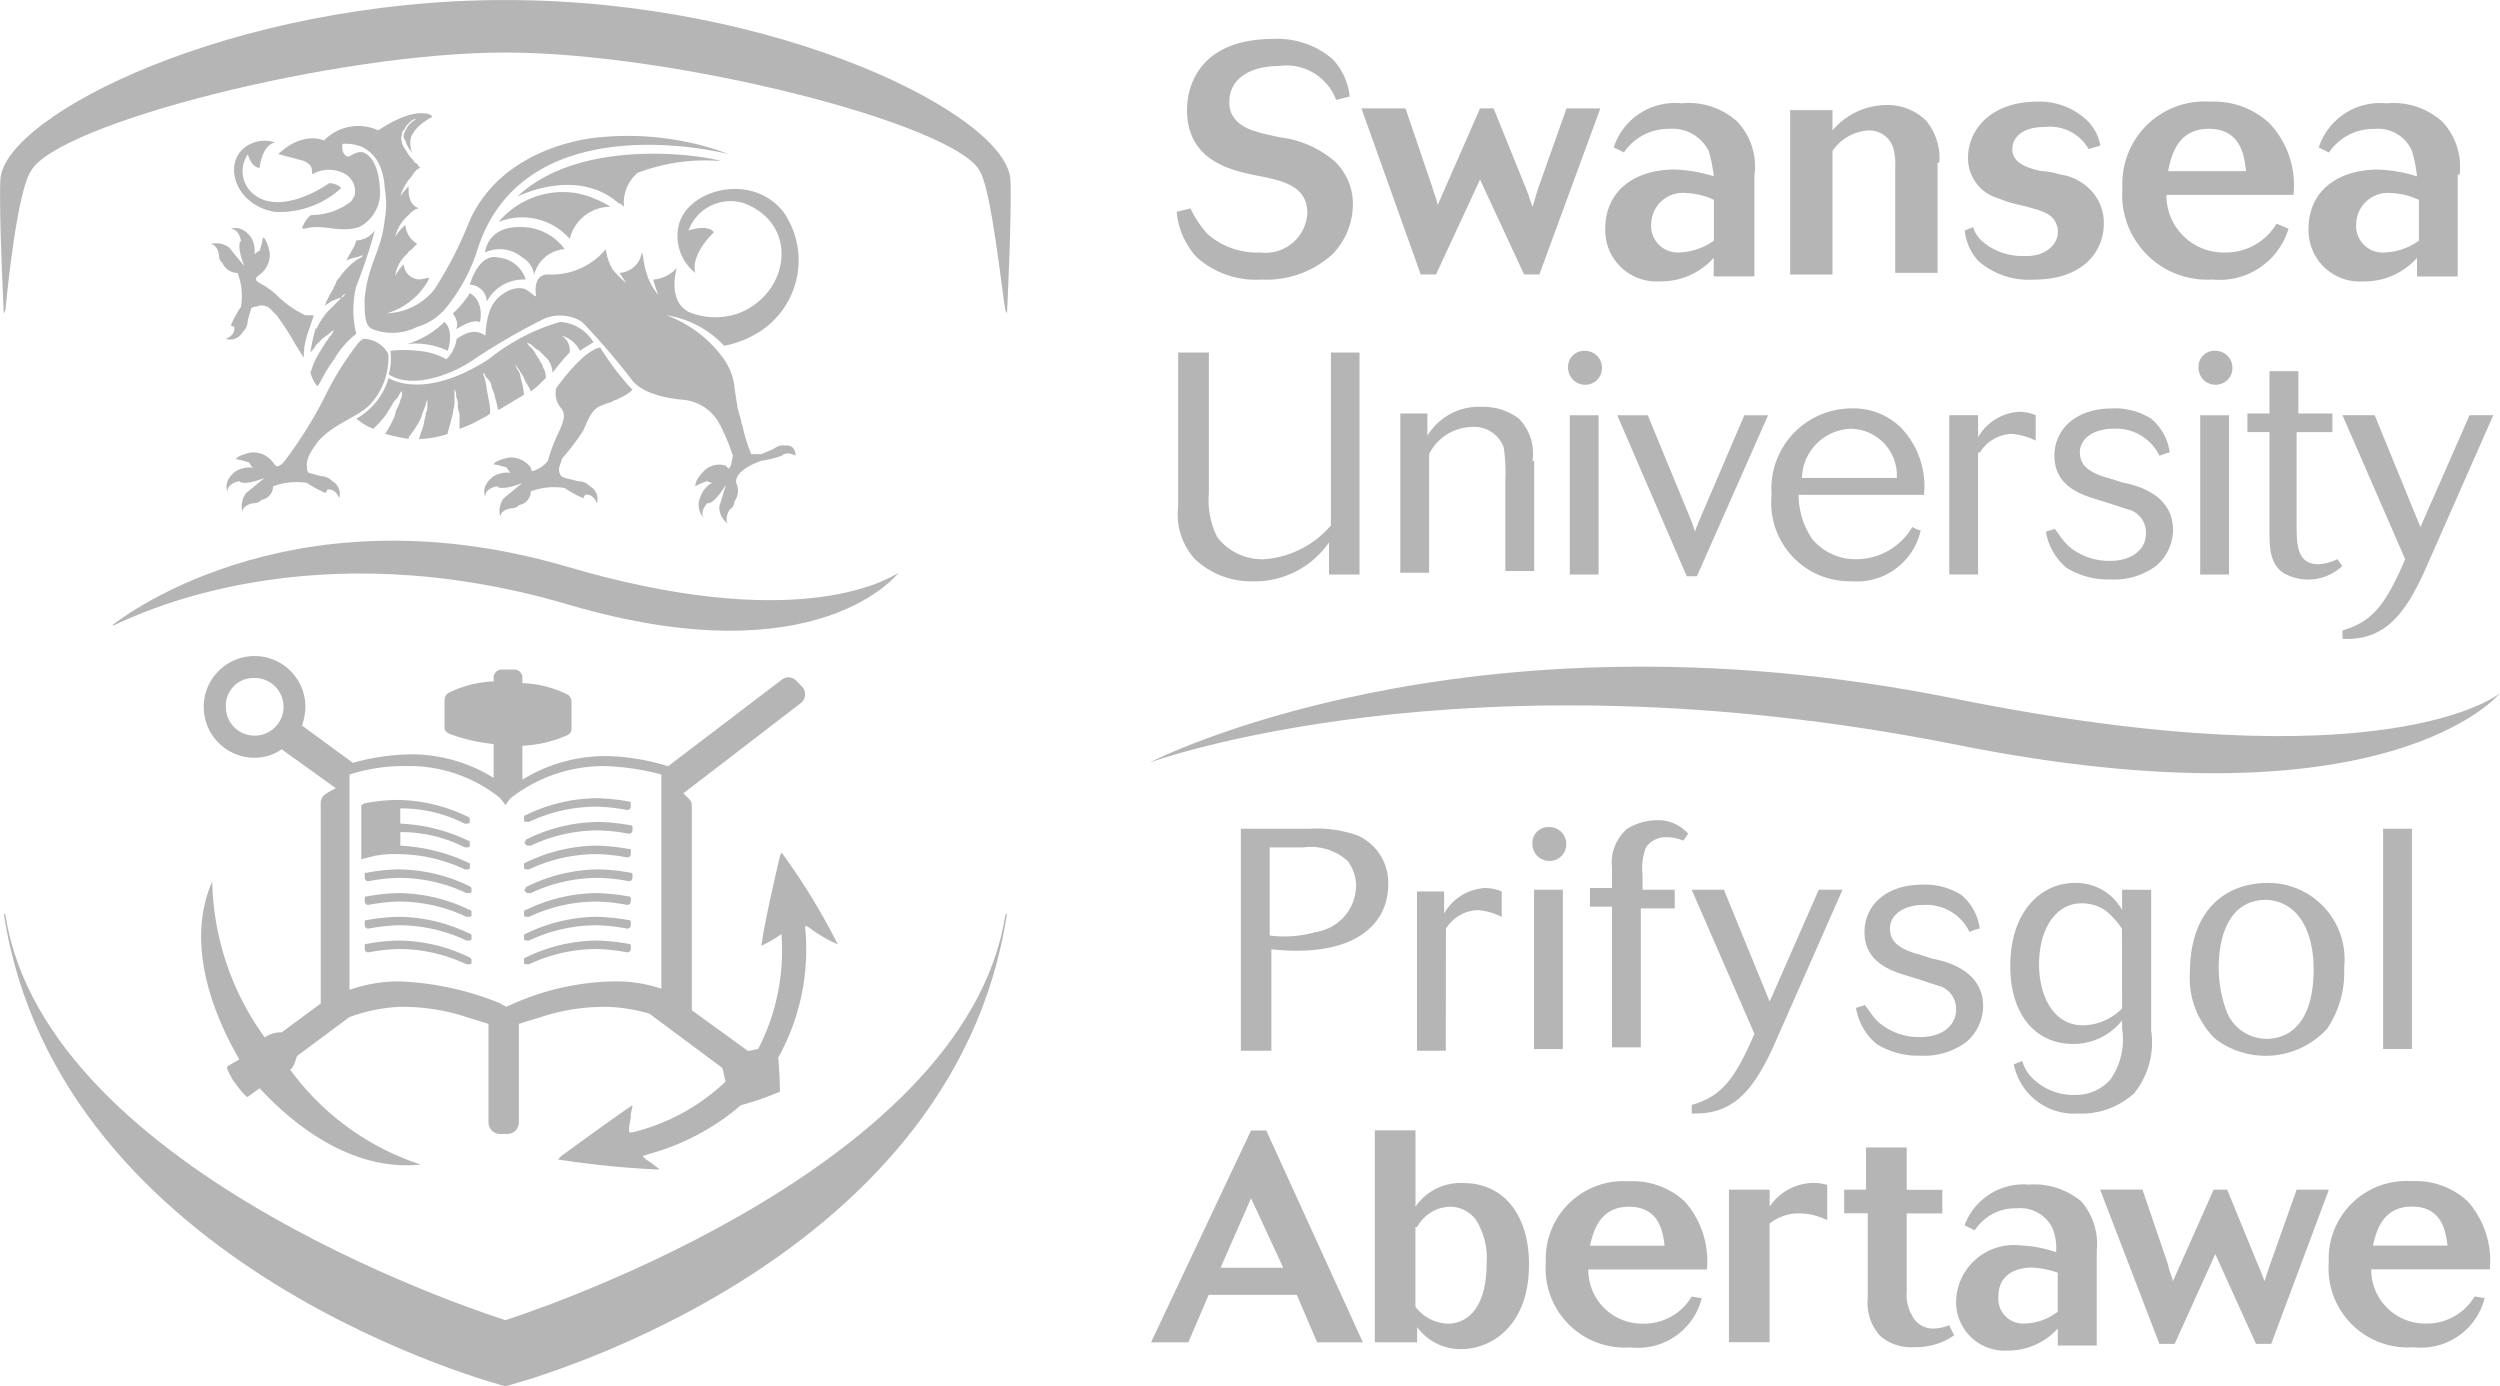 <svg xmlns="http://www.w3.org/2000/svg" width="84.761" height="47" viewBox="0 0 84.761 47"><g transform="translate(-22.229 -4.651)"><g transform="translate(-131.351 -148.925)"><g transform="translate(153.581 153.576)"><path d="M181.163,203.6a4.8,4.8,0,0,0-1.666-.287,8.8,8.8,0,0,0-3.447.747c-.115.057-.287.115-.23.115,0,0-.057,0-.23-.115a9.978,9.978,0,0,0-3.447-.747,5.06,5.06,0,0,0-1.666.287v-7.3a6.025,6.025,0,0,1,1.954-.287,4.9,4.9,0,0,1,3.16,1.092l.172.23.172-.23a5.137,5.137,0,0,1,3.16-1.092,8.286,8.286,0,0,1,1.954.287v7.3Zm-13.9-8.619a.968.968,0,0,1-.977-.977.935.935,0,0,1,.977-.977.977.977,0,0,1,0,1.954Zm19.765,7.067a22.274,22.274,0,0,0-1.9-3.1l-.057.115s-.517,2.183-.632,3.045a5.179,5.179,0,0,0,.517-.287l.172-.115v.115a7.253,7.253,0,0,1-.8,3.792h0c-.115,0-.23.057-.345.057l-1.9-1.379v-6.952a.3.3,0,0,0-.115-.23l-.172-.172,3.965-3.045a.384.384,0,0,0,.057-.575l-.172-.172a.364.364,0,0,0-.517-.057l-3.85,2.93a7.608,7.608,0,0,0-2.068-.345,5.4,5.4,0,0,0-2.873.8v-1.149a4.218,4.218,0,0,0,1.494-.345c.115-.057.172-.115.172-.23v-.919a.3.3,0,0,0-.115-.23,3.73,3.73,0,0,0-1.551-.4v-.172a.271.271,0,0,0-.287-.287h-.4a.271.271,0,0,0-.287.287v.115a3.731,3.731,0,0,0-1.551.4.3.3,0,0,0-.115.23v.919c0,.115.057.172.172.23a6.027,6.027,0,0,0,1.494.345v1.149a5.258,5.258,0,0,0-2.873-.8,7.771,7.771,0,0,0-1.9.287l-1.724-1.264a2.065,2.065,0,0,0,.115-.632,1.724,1.724,0,1,0-1.724,1.724,1.59,1.59,0,0,0,.919-.287l1.839,1.322a2.5,2.5,0,0,0-.4.23.435.435,0,0,0-.115.23v6.837l-1.322.977a.971.971,0,0,0-.575.172,9.276,9.276,0,0,1-1.781-5.286c-.862,1.954-.115,4.252.919,6.033l-.4.23c-.057.057.057.23.172.46l.172.23c.172.23.345.4.345.345l.4-.287c1.379,1.494,3.333,2.815,5.458,2.586a8.9,8.9,0,0,1-4.424-3.218c.115-.057.172-.287.23-.46l1.781-1.322a5.748,5.748,0,0,1,1.666-.345,6.91,6.91,0,0,1,2.3.345h0l.747.23v3.333a.393.393,0,0,0,.4.4h.23a.393.393,0,0,0,.4-.4v-3.333l.747-.23h0a6.91,6.91,0,0,1,2.3-.345,5.768,5.768,0,0,1,1.379.23l2.471,1.839c.057.172.057.287.115.46a6.959,6.959,0,0,1-3.16,1.724h-.115v-.115c0-.172.057-.287.057-.46,0-.115.057-.23.057-.345-.689.46-2.413,1.724-2.413,1.724l-.115.115a31.147,31.147,0,0,0,3.447.345,3.187,3.187,0,0,0-.46-.345l-.115-.115.172-.057a8.056,8.056,0,0,0,3.16-1.666,9.806,9.806,0,0,0,1.322-.46s0-.632-.057-1.149a7.572,7.572,0,0,0,.919-4.367v-.115l.115.057a4.686,4.686,0,0,0,.977.575Z" transform="translate(-158.628 -170.04)" fill="#b5b5b5"/><path d="M184.5,201.308v.115h0c0,.057.057.057.115.057h.057a5.369,5.369,0,0,1,2.3-.517,6.331,6.331,0,0,1,1.034.115h0a.124.124,0,0,0,.115-.115h0v-.115a.056.056,0,0,0-.057-.057,7.039,7.039,0,0,0-1.092-.115,5.576,5.576,0,0,0-2.413.575.056.056,0,0,0-.057.057" transform="translate(-166.735 -173.614)" fill="#b5b5b5"/><path d="M184.569,202.823c0,.057.057.057.115.057h.057a5.369,5.369,0,0,1,2.3-.517,6.331,6.331,0,0,1,1.034.115h0a.124.124,0,0,0,.115-.115h0v-.115a.056.056,0,0,0-.057-.057,7.039,7.039,0,0,0-1.092-.115,5.576,5.576,0,0,0-2.413.575.056.056,0,0,0-.057.057c-.057.057-.057.115,0,.115h0" transform="translate(-166.746 -174.209)" fill="#b5b5b5"/><path d="M188.063,203.591a7.041,7.041,0,0,0-1.092-.115,5.576,5.576,0,0,0-2.413.575.056.056,0,0,0-.057.057v.115h0c0,.057.057.057.115.057h.057a5.369,5.369,0,0,1,2.3-.517,6.331,6.331,0,0,1,1.034.115h0a.124.124,0,0,0,.115-.115h0v-.115c0-.057,0-.057-.057-.057" transform="translate(-166.735 -174.805)" fill="#b5b5b5"/><path d="M184.569,205.623c0,.057.057.057.115.057h.057a5.369,5.369,0,0,1,2.3-.517,6.332,6.332,0,0,1,1.034.115h0a.124.124,0,0,0,.115-.115h0v-.115a.056.056,0,0,0-.057-.057,7.041,7.041,0,0,0-1.092-.115,5.575,5.575,0,0,0-2.413.575.056.056,0,0,0-.057.057c-.057.057-.057.115,0,.115h0" transform="translate(-166.746 -175.4)" fill="#b5b5b5"/><path d="M188.063,206.391a7.041,7.041,0,0,0-1.092-.115,5.576,5.576,0,0,0-2.413.575.056.056,0,0,0-.057.057v.115h0c0,.057.057.057.115.057h.057a5.369,5.369,0,0,1,2.3-.517,6.332,6.332,0,0,1,1.034.115h0a.124.124,0,0,0,.115-.115h0v-.115a.056.056,0,0,0-.057-.057" transform="translate(-166.735 -175.996)" fill="#b5b5b5"/><path d="M188.063,207.791a7.039,7.039,0,0,0-1.092-.115,5.576,5.576,0,0,0-2.413.575.056.056,0,0,0-.057.057v.115h0c0,.057.057.057.115.057h.057a5.369,5.369,0,0,1,2.3-.517,6.331,6.331,0,0,1,1.034.115h0a.124.124,0,0,0,.115-.115h0v-.115a.056.056,0,0,0-.057-.057" transform="translate(-166.735 -176.592)" fill="#b5b5b5"/><path d="M188.063,209.191a7.039,7.039,0,0,0-1.092-.115,5.576,5.576,0,0,0-2.413.575.056.056,0,0,0-.057.057v.115c0,.057.057.057.115.057h.057a5.369,5.369,0,0,1,2.3-.517,6.331,6.331,0,0,1,1.034.115h0a.124.124,0,0,0,.115-.115h0v-.115a.056.056,0,0,0-.057-.057" transform="translate(-166.735 -177.187)" fill="#b5b5b5"/><path d="M178.663,205.451a5.575,5.575,0,0,0-2.413-.575,6.365,6.365,0,0,0-1.092.115c-.057,0-.057,0-.057.057v.115h0a.124.124,0,0,0,.115.115h0a6.332,6.332,0,0,1,1.034-.115,5.369,5.369,0,0,1,2.3.517h.057c.057,0,.115,0,.115-.057h0v-.115l-.057-.057" transform="translate(-162.736 -175.4)" fill="#b5b5b5"/><path d="M178.663,206.851a5.576,5.576,0,0,0-2.413-.575,6.365,6.365,0,0,0-1.092.115c-.057,0-.057,0-.057.057v.115h0a.124.124,0,0,0,.115.115h0a6.332,6.332,0,0,1,1.034-.115,5.369,5.369,0,0,1,2.3.517h.057c.057,0,.115,0,.115-.057h0v-.115a.056.056,0,0,0-.057-.057" transform="translate(-162.736 -175.996)" fill="#b5b5b5"/><path d="M178.663,208.251a5.576,5.576,0,0,0-2.413-.575,6.363,6.363,0,0,0-1.092.115c-.057,0-.057,0-.057.057v.115h0a.124.124,0,0,0,.115.115h0a6.331,6.331,0,0,1,1.034-.115,5.369,5.369,0,0,1,2.3.517h.057c.057,0,.115,0,.115-.057h0v-.115a.056.056,0,0,0-.057-.057" transform="translate(-162.736 -176.592)" fill="#b5b5b5"/><path d="M178.663,209.651a5.576,5.576,0,0,0-2.413-.575,6.363,6.363,0,0,0-1.092.115c-.057,0-.057,0-.057.057v.115h0a.124.124,0,0,0,.115.115h0a6.331,6.331,0,0,1,1.034-.115,5.369,5.369,0,0,1,2.3.517h.057c.057,0,.115,0,.115-.057h0v-.115l-.057-.057" transform="translate(-162.736 -177.187)" fill="#b5b5b5"/><path d="M175.361,202.672a3.277,3.277,0,0,1,.747-.057,5.369,5.369,0,0,1,2.3.517h.057c.057,0,.115,0,.115-.057h0v-.115a.056.056,0,0,0-.057-.057,6.142,6.142,0,0,0-2.3-.575v-.46a4.748,4.748,0,0,1,2.183.517h.057c.057,0,.115,0,.115-.057h0v-.115a.056.056,0,0,0-.057-.057,5.9,5.9,0,0,0-2.3-.575v-.517a4.748,4.748,0,0,1,2.183.517h.057c.057,0,.115,0,.115-.057h0v-.115a.056.056,0,0,0-.057-.057,5.575,5.575,0,0,0-2.413-.575,6.365,6.365,0,0,0-1.092.115l-.115.057v1.839l.46-.115" transform="translate(-162.651 -173.656)" fill="#b5b5b5"/><path d="M186.085,174.076h0c-.575.115-1.322,1.149-1.494,1.379a.755.755,0,0,0,.172.689c.172.23.057.46-.057.747a5.532,5.532,0,0,0-.4,1.034,1.034,1.034,0,0,1-.517.345c-.057,0-.057-.115-.057-.115a.842.842,0,0,0-.747-.345c-.517.115-.517.23-.517.23a2.607,2.607,0,0,1,.46.115c0,.057.115.172.115.172a.921.921,0,0,0-.575.115c-.46.345-.287.689-.287.689,0-.287.4-.345.4-.345.172.172.862-.115.862-.115l-.632.517a.718.718,0,0,0-.115.632c0-.23.345-.287.345-.287.23,0,.287-.115.287-.115a.467.467,0,0,0,.4-.46,2.249,2.249,0,0,1,1.149-.115,3.849,3.849,0,0,0,.632.345l.057-.115c.287-.057.4.287.4.287a.483.483,0,0,0-.23-.575.539.539,0,0,0-.4-.172l-.46-.115-.115-.057a.38.38,0,0,1-.057-.345c.057-.115.057-.23.115-.287a7.63,7.63,0,0,0,.689-.919c.115-.23.23-.632.517-.8a3.957,3.957,0,0,1,.46-.172h0c.057-.057.172-.057.23-.115a1.484,1.484,0,0,0,.46-.287,9.1,9.1,0,0,1-1.092-1.436" transform="translate(-165.733 -162.297)" fill="#b5b5b5"/><path d="M181.553,173.036a1,1,0,0,1,.632.517,5.3,5.3,0,0,1,.46-.287,1.422,1.422,0,0,0-1.092-.689H181.5a6.931,6.931,0,0,0-2.413,1.264c-2.241,1.436-3.39.632-3.39.632a2.319,2.319,0,0,1-1.092,1.379,1.954,1.954,0,0,0,.575.345l.057-.057a3.286,3.286,0,0,0,.4-.46c.057-.115.115-.172.172-.287a.793.793,0,0,1,.172-.23c.057-.057.057-.115.115-.172a.056.056,0,0,1,.057-.057v.057a.434.434,0,0,1-.057.23.97.97,0,0,1-.115.287c-.057.115-.057.23-.115.345a4.17,4.17,0,0,1-.287.517c.23.057.46.115.8.172v-.057a4.032,4.032,0,0,0,.345-.517.971.971,0,0,0,.115-.287c.057-.115.057-.172.115-.287,0-.057.057-.172.057-.23v.23a.518.518,0,0,1-.057.287c0,.115-.057.23-.057.345l-.172.517a3.187,3.187,0,0,0,.977-.172v-.057c.057-.172.115-.4.172-.632,0-.115.057-.23.057-.345v-.517c0,.057.057.115.057.23s.057.172.057.287a.729.729,0,0,0,.057.345v.517a4.334,4.334,0,0,0,.747-.345,1.256,1.256,0,0,0,.287-.172,1.59,1.59,0,0,0-.057-.517c0-.115-.057-.23-.057-.345a2.489,2.489,0,0,0-.057-.287.579.579,0,0,0-.057-.172V174.3l.057.057c0,.057.057.115.115.172a.439.439,0,0,1,.115.287.817.817,0,0,1,.115.345c.057.115.057.287.115.4l.862-.517a2.529,2.529,0,0,0-.115-.575.439.439,0,0,0-.115-.287c-.057-.115-.057-.172-.115-.23s-.057-.115-.115-.172a.056.056,0,0,0-.057-.057l.057.057c.057.057.057.115.115.172s.115.172.172.23c.057.115.115.172.172.287.057.172.172.287.23.46a2.5,2.5,0,0,0,.4-.345h0l.115-.115a.769.769,0,0,0-.057-.287c-.057-.057-.057-.172-.115-.23-.057-.115-.115-.172-.172-.287a.793.793,0,0,0-.172-.23c-.057-.057-.115-.115-.115-.172l-.057-.057.057.057c.057.057.115.057.172.115a.793.793,0,0,0,.23.172l.23.23.057.057a.907.907,0,0,1,.172.46,6.473,6.473,0,0,1,.575-.689.575.575,0,0,0-.287-.575" transform="translate(-162.523 -161.659)" fill="#b5b5b5"/><path d="M168.776,164.289a3.08,3.08,0,0,0,2.241-.8c-.057-.115-.287-.172-.4-.172-.575.4-1.781.977-2.528.4a1,1,0,0,1-.23-1.379s.115.46.4.46c0,0,.057-.747.517-.862a1.1,1.1,0,0,0-1.092.23c-.632.575-.23,1.9,1.092,2.126" transform="translate(-159.456 -157.107)" fill="#b5b5b5"/><path d="M177.6,173.323a2.567,2.567,0,0,1,1.379.23c.23-.747-.115-.977-.115-.977a3.029,3.029,0,0,1-1.264.747" transform="translate(-163.799 -161.659)" fill="#b5b5b5"/><path d="M181.22,171.853s.172-.689-.345-.977a3.335,3.335,0,0,1-.575.689s.23.287.115.517c0,.057.46-.345.8-.23" transform="translate(-164.948 -160.936)" fill="#b5b5b5"/><path d="M183.867,168.585a1.154,1.154,0,0,1,1.034-.862,1.83,1.83,0,0,0-1.551-.747c-1.092,0-1.149.862-1.149.862h0a1.167,1.167,0,0,1,1.264.172.8.8,0,0,1,.4.575" transform="translate(-165.756 -159.277)" fill="#b5b5b5"/><path d="M172.935,169.474l-.23.23-.23.23a2.7,2.7,0,0,0-.345.517.056.056,0,0,1-.057.057h0a5.1,5.1,0,0,0-.172.8.793.793,0,0,0,.172-.23l.23-.23c.057-.057.172-.115.23-.172s.115-.115.172-.115a.056.056,0,0,0,.057-.057l-.057.057c-.057.057-.057.115-.115.172s-.115.172-.172.23c-.057.115-.115.172-.172.287a2.683,2.683,0,0,0-.287.575c0,.057-.057.115-.057.172a1.155,1.155,0,0,0,.23.46.711.711,0,0,0,.115-.172,5.245,5.245,0,0,1,.46-.747h0a3,3,0,0,1,.747-.862,3.283,3.283,0,0,1,0-1.609,18.331,18.331,0,0,0,.632-1.9.779.779,0,0,1-.632.345l-.057.172h0l-.287.517a1.191,1.191,0,0,1,.345-.115c.057,0,.115-.057.172-.057h.057l-.057.057c-.057,0-.057.057-.115.057a2.479,2.479,0,0,0-.632.632l-.057.057c-.057.057-.057.172-.115.23-.057.172-.172.287-.23.46-.057.057-.057.172-.115.23.057-.057.172-.115.23-.172.172-.057.23-.115.345-.115.057-.115.115-.115.172-.172a.056.056,0,0,0,.057-.057l-.057.057c-.057.057-.057.115-.172.172" transform="translate(-161.375 -159.362)" fill="#b5b5b5"/><path d="M187.721,164.443a1.332,1.332,0,0,1,.46-1.149,6.415,6.415,0,0,1,2.815-.4c-.46-.172-4.712-.862-6.895,1.207,0,0,2.011-1.034,3.447.23.057,0,.115.057.172.115" transform="translate(-166.565 -157.433)" fill="#b5b5b5"/><path d="M186.793,165.415a3.439,3.439,0,0,0-1.149-.46,2.842,2.842,0,0,0-2.643.977,2.133,2.133,0,0,1,2.413.575,1.418,1.418,0,0,1,1.379-1.092" transform="translate(-166.097 -158.405)" fill="#b5b5b5"/><path d="M181.876,170.256a1.4,1.4,0,0,1,1.322-.747,1.065,1.065,0,0,0-.919-.747c-.689-.172-.977.919-.977.919a.592.592,0,0,1,.575.575" transform="translate(-165.374 -160.029)" fill="#b5b5b5"/><path d="M171.574,173.568a.807.807,0,0,0-.23.23,10.212,10.212,0,0,0-.977,1.551,14.278,14.278,0,0,1-1.494,2.413.442.442,0,0,1-.172.115c-.057.057-.172-.115-.172-.115a.842.842,0,0,0-.747-.345c-.517.115-.517.23-.517.23a2.607,2.607,0,0,1,.46.115c0,.057.115.172.115.172a.921.921,0,0,0-.575.115c-.46.345-.287.689-.287.689,0-.287.4-.345.4-.345.172.172.862-.115.862-.115l-.632.517a.718.718,0,0,0-.115.632c0-.23.345-.287.345-.287.23,0,.287-.115.287-.115a.467.467,0,0,0,.4-.46,2.249,2.249,0,0,1,1.149-.115,3.848,3.848,0,0,0,.632.345l.057-.115c.287-.057.4.287.4.287a.483.483,0,0,0-.23-.575.539.539,0,0,0-.4-.172l-.4-.115a.211.211,0,0,1-.057-.172c-.057-.345.23-.689.4-.919.517-.575,1.322-.8,1.724-1.207a2.345,2.345,0,0,0,.632-1.724.956.956,0,0,0-.862-.517" transform="translate(-159.267 -162.077)" fill="#b5b5b5"/><path d="M166.92,168.546a2.249,2.249,0,0,1,.115,1.149,3.849,3.849,0,0,0-.345.632l.115.057c.057.287-.287.4-.287.4a.483.483,0,0,0,.575-.23.539.539,0,0,0,.172-.4l.115-.4a.211.211,0,0,1,.172-.057.42.42,0,0,1,.517.115l.172.172a9.361,9.361,0,0,1,.632.977h0l.287.46a2.6,2.6,0,0,1,.172-.919l.172-.517h-.287a3.4,3.4,0,0,1-.977-.689,2.476,2.476,0,0,0-.575-.4c-.057-.057-.115-.057-.115-.115-.057-.057.115-.172.115-.172a.842.842,0,0,0,.345-.747c-.115-.517-.23-.517-.23-.517a2.607,2.607,0,0,1-.115.46c-.057,0-.172.115-.172.115a.921.921,0,0,0-.115-.575c-.345-.46-.689-.287-.689-.287.287,0,.345.4.345.4-.172.172.115.862.115.862l-.517-.632a.718.718,0,0,0-.632-.115c.23,0,.287.345.287.345,0,.23.115.287.115.287a.56.56,0,0,0,.517.345" transform="translate(-158.865 -159.296)" fill="#b5b5b5"/><path d="M175.574,166.993h0a6.012,6.012,0,0,0,1.149-2.011c1.551-5.171,8.561-3.333,8.561-3.333a9.789,9.789,0,0,0-4.367-.575s-3.218.172-4.424,2.815a13.217,13.217,0,0,1-1.207,2.356h0a2.183,2.183,0,0,1-1.609.8,2.375,2.375,0,0,0,1.322-.977.842.842,0,0,0,.115-.23c-.057,0-.23.057-.345.057a.55.55,0,0,1-.517-.517,1.771,1.771,0,0,0-.287.4,1.2,1.2,0,0,1,.4-.747c.057-.057.057-.115.115-.115l.057-.057h0l.172-.172a.817.817,0,0,1-.4-.632,1.28,1.28,0,0,0-.345.4,1.39,1.39,0,0,1,.46-.747.651.651,0,0,1,.345-.23s-.4-.057-.345-.747a2.546,2.546,0,0,0-.287.345,1.681,1.681,0,0,1,.4-.689.563.563,0,0,1,.287-.287c-.057,0-.057-.057-.115-.115s-.115-.057-.115-.115a1.254,1.254,0,0,1-.23-.287c-.057-.115-.172-.23-.172-.345,0-.057-.057-.115,0-.23a.211.211,0,0,1,.057-.172c.057-.057.057-.115.115-.172l.115-.115a.436.436,0,0,1,.23-.115.056.056,0,0,0,.057-.057.056.056,0,0,0-.057.057c-.057,0-.057.057-.172.115l-.115.115c-.057.057-.057.115-.115.172,0,.057-.057.115-.057.172a.211.211,0,0,0,.057.172.926.926,0,0,0,.23.4.852.852,0,0,1-.057-.4c.057-.46.747-.8.747-.8s-.057-.115-.287-.115c0,0-.517-.115-1.551.575a1.619,1.619,0,0,0-1.839.345s-.689-.345-1.551.46l.862.23c.23.115.287.172.287.46a1.113,1.113,0,0,1,1.034-.057.682.682,0,0,1,.4.8c-.057.057-.057.115-.115.172a2.169,2.169,0,0,1-1.322.46c-.115,0-.287.287-.345.46h.115c.632-.172,1.149.172,1.839-.057a1.313,1.313,0,0,0,.689-1.322c-.057-.919-.4-1.149-.575-1.207-.287-.057-.46.23-.575.115-.172-.115-.115-.4-.115-.4a1.457,1.457,0,0,1,.689.115c.172.115.689.345.747,1.436a2.783,2.783,0,0,1,0,.977c-.115,1.149-.575,1.494-.689,2.758,0,.689.057.862.23.977a1.844,1.844,0,0,0,1.551-.057,1.93,1.93,0,0,0,.862-.517" transform="translate(-160.566 -156.421)" fill="#b5b5b5"/><path d="M176.7,175.576h0" transform="translate(-163.417 -162.935)" fill="#b5b5b5"/><path d="M176.7,175.576h0" transform="translate(-163.417 -162.935)" fill="#b5b5b5"/><path d="M176.7,175.576h0" transform="translate(-163.417 -162.935)" fill="#b5b5b5"/><path d="M189.946,173.429c-.172-.057-.4.115-.4.115l-.4.172H188.8a5.985,5.985,0,0,1-.287-.919h0c0-.057-.057-.115-.057-.23h0l-.115-.4-.115-.747v-.057a2.139,2.139,0,0,0-.345-.862h0a4.163,4.163,0,0,0-1.954-1.494,3.375,3.375,0,0,1,1.954,1.034,3.318,3.318,0,0,0,.977-.345,2.876,2.876,0,0,0,1.034-4.194c-1.092-1.379-3.333-.747-3.562.517a1.588,1.588,0,0,0,.575,1.551c-.172-.632.632-1.379.632-1.379-.23-.287-.862-.057-.862-.057a1.514,1.514,0,0,1,1.9-.919c1.9.747,1.494,3.1-.23,3.735a2.369,2.369,0,0,1-1.666-.057c-.747-.4-.4-1.494-.4-1.494a1.206,1.206,0,0,1-.8.4h0a4.881,4.881,0,0,0,.172.517,1.908,1.908,0,0,1-.4-.747h0c-.115-.287-.115-.8-.172-.632a.805.805,0,0,1-.747.632h0l.23.345a3.468,3.468,0,0,1-.46-.46,1.8,1.8,0,0,1-.23-.689,2.4,2.4,0,0,1-1.9.862c-.632-.057-.46.747-.46.747-.23-.115-.287-.287-.575-.287a.927.927,0,0,0-.517.172c-.345.23-.575.517-.632,1.436-.345-.23-.632-.115-.977.115a1.185,1.185,0,0,1-.345.689,2.352,2.352,0,0,0-.977-.287h0a3.842,3.842,0,0,0-.919,0,2.178,2.178,0,0,1-.057.8c.8.517,2.126,0,2.815-.46a21.257,21.257,0,0,1,2.471-1.436,1.4,1.4,0,0,1,1.264.115,23.31,23.31,0,0,1,1.724,2.011c.057.057.4.517,1.724.632a1.563,1.563,0,0,1,1.207.8c0,.057.057.057.057.115s.057.057.057.115a6.691,6.691,0,0,1,.345.862,2.489,2.489,0,0,1-.057.287.2.2,0,0,1-.057.115h0c0,.115-.115-.057-.115-.057a.728.728,0,0,0-.747.172c-.345.345-.287.517-.287.517a2.086,2.086,0,0,1,.4-.172.284.284,0,0,0,.172.057.816.816,0,0,0-.4.46.66.66,0,0,0,.115.747c-.172-.23.115-.517.115-.517.23.057.632-.632.632-.632l-.23.747a.677.677,0,0,0,.287.575c-.115-.172.057-.46.057-.46a.371.371,0,0,0,.172-.287.623.623,0,0,0,.057-.632c-.057-.46.862-.747.862-.747a3.307,3.307,0,0,0,.689-.172c.172-.172.46,0,.46,0,0-.4-.345-.345-.345-.345" transform="translate(-163.332 -158.318)" fill="#b5b5b5"/><g transform="translate(0.127 18.332)"><path d="M186.862,186.57h0c-.46.287-3.562,2.068-11.319-.23-9.538-2.758-15.341,2.011-15.341,2.011h.057c.862-.4,6.723-3.275,15.456-.689,8.446,2.471,11.147-1.092,11.147-1.092" transform="translate(-156.525 -185.482)" fill="#b5b5b5"/><path d="M170.809,223.507s15.169-3.85,17.007-16.031l-.057.057c-1.379,8.848-16.95,13.732-16.95,13.732h0s-15.571-4.826-16.95-13.732l-.057-.057c1.839,12.124,17.007,16.031,17.007,16.031" transform="translate(-153.802 -194.839)" fill="#b5b5b5"/></g><path d="M170.715,155.357c5.746,0,15.226,2.413,16.088,4.022.4.689.747,4.079.862,4.712l.057.115s.172-3.5.115-4.539c-.115-2.183-7.872-6.09-17.122-6.09h0c-9.251,0-17.007,3.907-17.122,6.09-.057,1.034.115,4.539.115,4.539l.057-.115c.057-.632.4-4.022.862-4.712.862-1.609,10.342-4.022,16.088-4.022" transform="translate(-153.581 -153.576)" fill="#b5b5b5"/><path d="M267.195,193.811s-3.792,4.712-18.559,1.724c-16.605-3.275-27.235.632-27.235.632s10.63-5.516,27.235-2.183c14.767,2.988,18.559-.172,18.559-.172" transform="translate(-182.433 -170.311)" fill="#b5b5b5"/><path d="M262.928,224.183c.115-.517.345-1.322,1.322-1.322,1.034,0,1.149.862,1.207,1.322Zm3.447,1.724a1.884,1.884,0,0,1-1.666.919,1.826,1.826,0,0,1-1.839-1.839h4.022a3.045,3.045,0,0,0-.747-2.3,2.59,2.59,0,0,0-1.9-.689,2.637,2.637,0,0,0-2.815,2.758,2.683,2.683,0,0,0,2.873,2.873,2.224,2.224,0,0,0,2.413-1.666Zm-10.687,1.609h.517l1.379-3.045,1.379,3.045h.517l1.954-5.229h-1.092l-.919,2.586-.172.517a5.954,5.954,0,0,0-.23-.575l-1.034-2.528h-.46l-1.379,3.1c-.057-.23-.115-.287-.172-.575l-.862-2.528h-1.436Zm-3.447-1.092a1.9,1.9,0,0,1-1.092.4.842.842,0,0,1-.919-.919c0-.689.517-.977,1.149-.977a3.255,3.255,0,0,1,.862.172Zm1.322-2.068a2.2,2.2,0,0,0-.517-1.666,2.487,2.487,0,0,0-1.781-.575,2.131,2.131,0,0,0-2.183,1.379l.345.172a1.646,1.646,0,0,1,1.436-.747,1.206,1.206,0,0,1,1.207.689,1.826,1.826,0,0,1,.115.8,4.089,4.089,0,0,0-1.207-.23,1.956,1.956,0,0,0-2.183,1.9,1.646,1.646,0,0,0,1.724,1.666,2.292,2.292,0,0,0,1.724-.747v.575h1.322v-3.218Zm-7.757-2.068H245v.8h.8v2.873a1.682,1.682,0,0,0,.4,1.264,1.6,1.6,0,0,0,1.207.4,2.238,2.238,0,0,0,1.322-.4l-.172-.345a1.372,1.372,0,0,1-.517.115.782.782,0,0,1-.747-.46,1.39,1.39,0,0,1-.172-.8v-2.643h1.207v-.8h-1.207v-1.436h-1.379v1.436Zm-3.333,0h-1.379v5.171h1.379v-4.022a1.572,1.572,0,0,1,1.034-.345,2.165,2.165,0,0,1,.919.23v-1.207c-.115,0-.23-.057-.4-.057a1.819,1.819,0,0,0-1.551.8Zm-6.09,1.9c.115-.517.345-1.322,1.322-1.322,1.034,0,1.149.862,1.207,1.322Zm3.447,1.724a1.884,1.884,0,0,1-1.666.919,1.827,1.827,0,0,1-1.839-1.839h4.022a3.045,3.045,0,0,0-.747-2.3,2.59,2.59,0,0,0-1.9-.689,2.637,2.637,0,0,0-2.815,2.758,2.683,2.683,0,0,0,2.873,2.873,2.224,2.224,0,0,0,2.413-1.666Zm-9.308-2.356a1.3,1.3,0,0,1,1.092-.689,1.077,1.077,0,0,1,1.034.689,2.371,2.371,0,0,1,.23,1.207c0,1.724-.8,2.068-1.322,2.068a1.444,1.444,0,0,1-1.092-.575v-2.7Zm-1.379,3.907h1.379v-.517a1.82,1.82,0,0,0,1.494.747c1.034,0,2.3-.8,2.3-2.873,0-1.609-.8-2.758-2.241-2.758a1.854,1.854,0,0,0-1.609.8v-2.586h-1.379v7.182Zm-3.16-2.528h-2.126l1.034-2.356Zm-4.482,2.528h1.264l.689-1.609h2.988l.689,1.609h1.551l-3.275-7.182h-.517l-3.39,7.182Z" transform="translate(-182.476 -181.952)" fill="#b5b5b5"/><path d="M265.527,209.733h.977v-7.469h-.977Zm-2.356-2.7c0,1.724-.747,2.356-1.609,2.356a1.47,1.47,0,0,1-1.379-1.034,4.3,4.3,0,0,1-.23-1.379c0-1.149.4-2.3,1.609-2.3,1.149.057,1.609,1.149,1.609,2.356Zm1.034-.057a2.587,2.587,0,0,0-2.586-2.873c-1.436,0-2.643.919-2.643,3.045a2.868,2.868,0,0,0,.862,2.241,2.824,2.824,0,0,0,3.792-.345,3.412,3.412,0,0,0,.575-2.068Zm-7.527,1.379a1.9,1.9,0,0,1-1.322.575c-1.034,0-1.494-1.034-1.494-2.068,0-1.207.575-2.068,1.436-2.068a1.436,1.436,0,0,1,.8.23,2.7,2.7,0,0,1,.575.632Zm0-4.022v.689a1.779,1.779,0,0,0-1.609-.919c-1.149,0-2.183.977-2.183,2.815,0,1.724.919,2.643,2.126,2.643a2.1,2.1,0,0,0,1.666-.8v.287a2.358,2.358,0,0,1-.4,1.724,1.565,1.565,0,0,1-1.207.517,1.957,1.957,0,0,1-1.379-.517,1.3,1.3,0,0,1-.4-.632l-.287.115a2.087,2.087,0,0,0,2.183,1.666,2.646,2.646,0,0,0,1.9-.689,2.744,2.744,0,0,0,.575-2.126v-4.769Zm-4.826,1.322a1.777,1.777,0,0,0-.632-1.149,2.285,2.285,0,0,0-1.322-.345c-1.207,0-1.954.689-1.954,1.609,0,1.034.919,1.322,1.494,1.494s.862.287,1.092.345a.815.815,0,0,1,.517.8c0,.517-.46.919-1.207.919a2.1,2.1,0,0,1-1.436-.517c-.23-.23-.345-.46-.46-.575-.057.057-.23.057-.287.115a2.031,2.031,0,0,0,.689,1.207,2.653,2.653,0,0,0,1.494.4,2.369,2.369,0,0,0,1.551-.46,1.617,1.617,0,0,0,.575-1.207c0-1.149-1.092-1.494-1.666-1.609-.057,0-.517-.172-.575-.172-.575-.172-.919-.4-.919-.862s.46-.8,1.149-.8a1.626,1.626,0,0,1,1.551.919,1.191,1.191,0,0,1,.345-.115Zm-5.458-1.322-1.666,3.792-1.551-3.792h-1.092l2.126,4.884c-.689,1.609-1.149,2.126-2.126,2.413v.287c1.379.057,2.068-.747,2.758-2.241l2.356-5.344Zm-5.976.632h1.092v-.632h-1.092v-.517a1.976,1.976,0,0,1,.115-.919.809.809,0,0,1,.689-.345,1.442,1.442,0,0,1,.575.115c.057-.057.115-.172.172-.23a1.362,1.362,0,0,0-1.092-.46,1.97,1.97,0,0,0-.977.287,1.515,1.515,0,0,0-.517,1.322v.689h-.747v.632h.747v4.769h.977v-4.712Zm-3.735-2.183a.576.576,0,0,0,.575.575.564.564,0,0,0,.575-.575.576.576,0,0,0-.575-.575.543.543,0,0,0-.575.575Zm.057,6.952h.977v-5.4h-.977Zm-2.988-4.079a1.323,1.323,0,0,1,1.092-.632,2.253,2.253,0,0,1,.8.23v-.862a1.442,1.442,0,0,0-.575-.115,1.709,1.709,0,0,0-1.379.862v-.747h-.919v5.4h.977Zm-5.976-2.758h1.149a1.865,1.865,0,0,1,1.494.46,1.411,1.411,0,0,1,.287.862,1.609,1.609,0,0,1-1.379,1.551,3.836,3.836,0,0,1-1.551.115V202.9Zm0,3.447a7.823,7.823,0,0,0,.919.057c2.183,0,3.1-1.034,3.1-2.241a1.751,1.751,0,0,0-1.034-1.666,4.148,4.148,0,0,0-1.609-.23H226.8v7.527h1.034v-3.447Z" transform="translate(-184.73 -174.167)" fill="#b5b5b5"/><path d="M266.884,176.459l-1.666,3.792-1.551-3.792h-1.092l2.126,4.884c-.69,1.609-1.149,2.126-2.126,2.413v.287c1.379.057,2.068-.747,2.758-2.241l2.356-5.344Zm-5.8.575h1.149V176.4H261.08v-1.436H260.1V176.4h-.747v.632h.747v3.39c0,.632.057,1.092.46,1.379a1.692,1.692,0,0,0,2.011-.23c-.057-.057-.115-.172-.172-.23a1.666,1.666,0,0,1-.632.172c-.747,0-.747-.69-.747-1.379v-3.1Zm-3.39-2.183a.576.576,0,0,0,.575.575.564.564,0,0,0,.575-.575.576.576,0,0,0-.575-.575.543.543,0,0,0-.575.575Zm.057,7.01h.977v-5.4h-.977Zm-1.034-4.137a1.778,1.778,0,0,0-.632-1.149,2.285,2.285,0,0,0-1.322-.345c-1.207,0-1.954.689-1.954,1.609,0,1.034.919,1.322,1.494,1.494s.862.287,1.092.345a.815.815,0,0,1,.517.8c0,.517-.46.919-1.207.919a2.1,2.1,0,0,1-1.436-.517c-.23-.23-.345-.46-.46-.575-.057.057-.23.057-.287.115a2.032,2.032,0,0,0,.689,1.207,2.653,2.653,0,0,0,1.494.4,2.368,2.368,0,0,0,1.551-.46,1.617,1.617,0,0,0,.575-1.207c0-1.149-1.092-1.494-1.666-1.609-.057,0-.517-.172-.575-.172-.575-.172-.919-.4-.919-.862s.46-.8,1.149-.8a1.626,1.626,0,0,1,1.551.919,2.259,2.259,0,0,1,.345-.115Zm-6.435,0a1.323,1.323,0,0,1,1.092-.632,2.252,2.252,0,0,1,.8.23v-.862a1.442,1.442,0,0,0-.575-.115,1.709,1.709,0,0,0-1.379.862v-.747h-.977v5.4h.977v-4.137Zm-6.033.862a1.711,1.711,0,0,1,1.666-1.666,1.583,1.583,0,0,1,1.551,1.666Zm4.137.575a2.866,2.866,0,0,0-.8-2.3,2.3,2.3,0,0,0-1.666-.632,2.723,2.723,0,0,0-2.7,2.93,2.659,2.659,0,0,0,2.7,2.93,2.219,2.219,0,0,0,2.356-1.724.971.971,0,0,1-.287-.115,2.2,2.2,0,0,1-1.9,1.092,1.9,1.9,0,0,1-1.494-.689,2.679,2.679,0,0,1-.46-1.494Zm-6.09-2.7-1.551,3.62c-.057.172-.115.23-.115.345l-.115-.345-1.494-3.62h-1.034l2.356,5.458h.345l2.413-5.458Zm-5.976-1.609a.576.576,0,0,0,.575.575.564.564,0,0,0,.575-.575.576.576,0,0,0-.575-.575.543.543,0,0,0-.575.575Zm.057,7.01h.977v-5.4h-.977Zm-1.264-3.85a1.692,1.692,0,0,0-.46-1.436,2,2,0,0,0-1.264-.4,2.042,2.042,0,0,0-1.839.977V176.4h-.919v5.4h.977v-4.022a1.658,1.658,0,0,1,1.436-.919,1.063,1.063,0,0,1,1.092.689,5.954,5.954,0,0,1,.057,1.149v3.045h.977v-3.735Zm-5.8-3.677h-1.034v5.861a3.289,3.289,0,0,1-2.3,1.149,1.93,1.93,0,0,1-1.551-.747,2.787,2.787,0,0,1-.287-1.494v-4.769H223.1v5.229a2.24,2.24,0,0,0,.575,1.781,2.776,2.776,0,0,0,1.954.747,3.057,3.057,0,0,0,2.586-1.322v1.092h1.034v-7.527Z" transform="translate(-183.156 -162.382)" fill="#b5b5b5"/><g transform="translate(39.895 1.322)"><path d="M265.131,162.713a2.1,2.1,0,0,1-1.149.4.9.9,0,0,1-.977-.977,1.076,1.076,0,0,1,1.207-1.034,2.409,2.409,0,0,1,.919.23Zm1.379-2.241a2.228,2.228,0,0,0-.575-1.781,2.451,2.451,0,0,0-1.9-.632,2.184,2.184,0,0,0-2.3,1.494l.345.172a1.819,1.819,0,0,1,1.551-.8,1.249,1.249,0,0,1,1.264.747,4.582,4.582,0,0,1,.172.862,4.894,4.894,0,0,0-1.322-.23c-1.322,0-2.356.689-2.356,2.011a1.735,1.735,0,0,0,1.839,1.781,2.393,2.393,0,0,0,1.839-.8v.632h1.379v-3.447Zm-9.883-.115c.115-.575.345-1.436,1.379-1.436,1.092,0,1.207.919,1.264,1.436Zm3.677,1.781a2.008,2.008,0,0,1-1.781.977,1.94,1.94,0,0,1-1.954-1.954h4.309a3.073,3.073,0,0,0-.8-2.413,2.752,2.752,0,0,0-2.011-.747,2.788,2.788,0,0,0-2.988,2.93,2.878,2.878,0,0,0,3.045,3.1,2.439,2.439,0,0,0,2.586-1.724Zm-10.572.23a1.808,1.808,0,0,0,.46,1.034,2.609,2.609,0,0,0,1.9.632c1.609,0,2.356-.919,2.356-1.9a1.6,1.6,0,0,0-.46-1.149,1.771,1.771,0,0,0-1.034-.517,2.444,2.444,0,0,0-.632-.115c-.517-.115-.977-.287-.977-.747,0-.345.287-.747,1.092-.747a1.513,1.513,0,0,1,1.494.747l.4-.115a1.582,1.582,0,0,0-.46-.862A2.34,2.34,0,0,0,252.2,158c-1.609,0-2.356.977-2.356,1.9a1.408,1.408,0,0,0,1.034,1.379,3.718,3.718,0,0,0,.747.23c.689.172,1.092.287,1.207.632a.518.518,0,0,1,.057.287c0,.057,0,.517-.632.747a1.591,1.591,0,0,1-.517.057,2.056,2.056,0,0,1-1.436-.517,1.016,1.016,0,0,1-.287-.46Zm-.862-2.3a1.966,1.966,0,0,0-.46-1.436,1.861,1.861,0,0,0-1.322-.517,2.4,2.4,0,0,0-1.839.862v-.689h-1.436v5.573h1.436v-4.194a1.6,1.6,0,0,1,1.207-.689.839.839,0,0,1,.862.632,1.954,1.954,0,0,1,.057.575v3.62h1.436V160.07Zm-7.642,2.643a2.1,2.1,0,0,1-1.149.4.9.9,0,0,1-.977-.977,1.076,1.076,0,0,1,1.207-1.034,2.409,2.409,0,0,1,.919.23v1.379Zm1.379-2.241a2.228,2.228,0,0,0-.575-1.781,2.451,2.451,0,0,0-1.9-.632,2.183,2.183,0,0,0-2.3,1.494l.345.172a1.819,1.819,0,0,1,1.551-.8,1.368,1.368,0,0,1,1.322.747,4.579,4.579,0,0,1,.172.862,4.895,4.895,0,0,0-1.322-.23c-1.322,0-2.356.689-2.356,2.011a1.735,1.735,0,0,0,1.839,1.781,2.393,2.393,0,0,0,1.839-.8v.632h1.379v-3.447Zm-11.319,3.39h.517l1.494-3.218,1.494,3.218h.517l2.068-5.631H236.23l-.977,2.758-.172.575c-.115-.287-.115-.345-.23-.632l-1.092-2.7h-.46l-1.436,3.275c-.057-.287-.115-.345-.172-.575l-.919-2.7h-1.494Zm-8.274-2.126a2.6,2.6,0,0,0,.689,1.551,3,3,0,0,0,2.183.747,3.316,3.316,0,0,0,2.413-.862,2.444,2.444,0,0,0,.689-1.666,1.992,1.992,0,0,0-.632-1.494,3.5,3.5,0,0,0-1.839-.8c-.8-.172-1.436-.287-1.666-.862A.854.854,0,0,1,224.8,158c0-.8.747-1.207,1.666-1.207a1.8,1.8,0,0,1,1.954,1.149l.46-.115a2.172,2.172,0,0,0-.575-1.264,2.863,2.863,0,0,0-2.011-.689c-2.471,0-2.93,1.551-2.93,2.413,0,1.781,1.609,2.068,2.471,2.241.919.172,1.609.4,1.609,1.264a1.423,1.423,0,0,1-1.609,1.322,2.518,2.518,0,0,1-1.781-.632,3.751,3.751,0,0,1-.575-.862l-.46.115Z" transform="translate(-223.015 -155.876)" fill="#b5b5b5"/></g></g></g></g></svg>